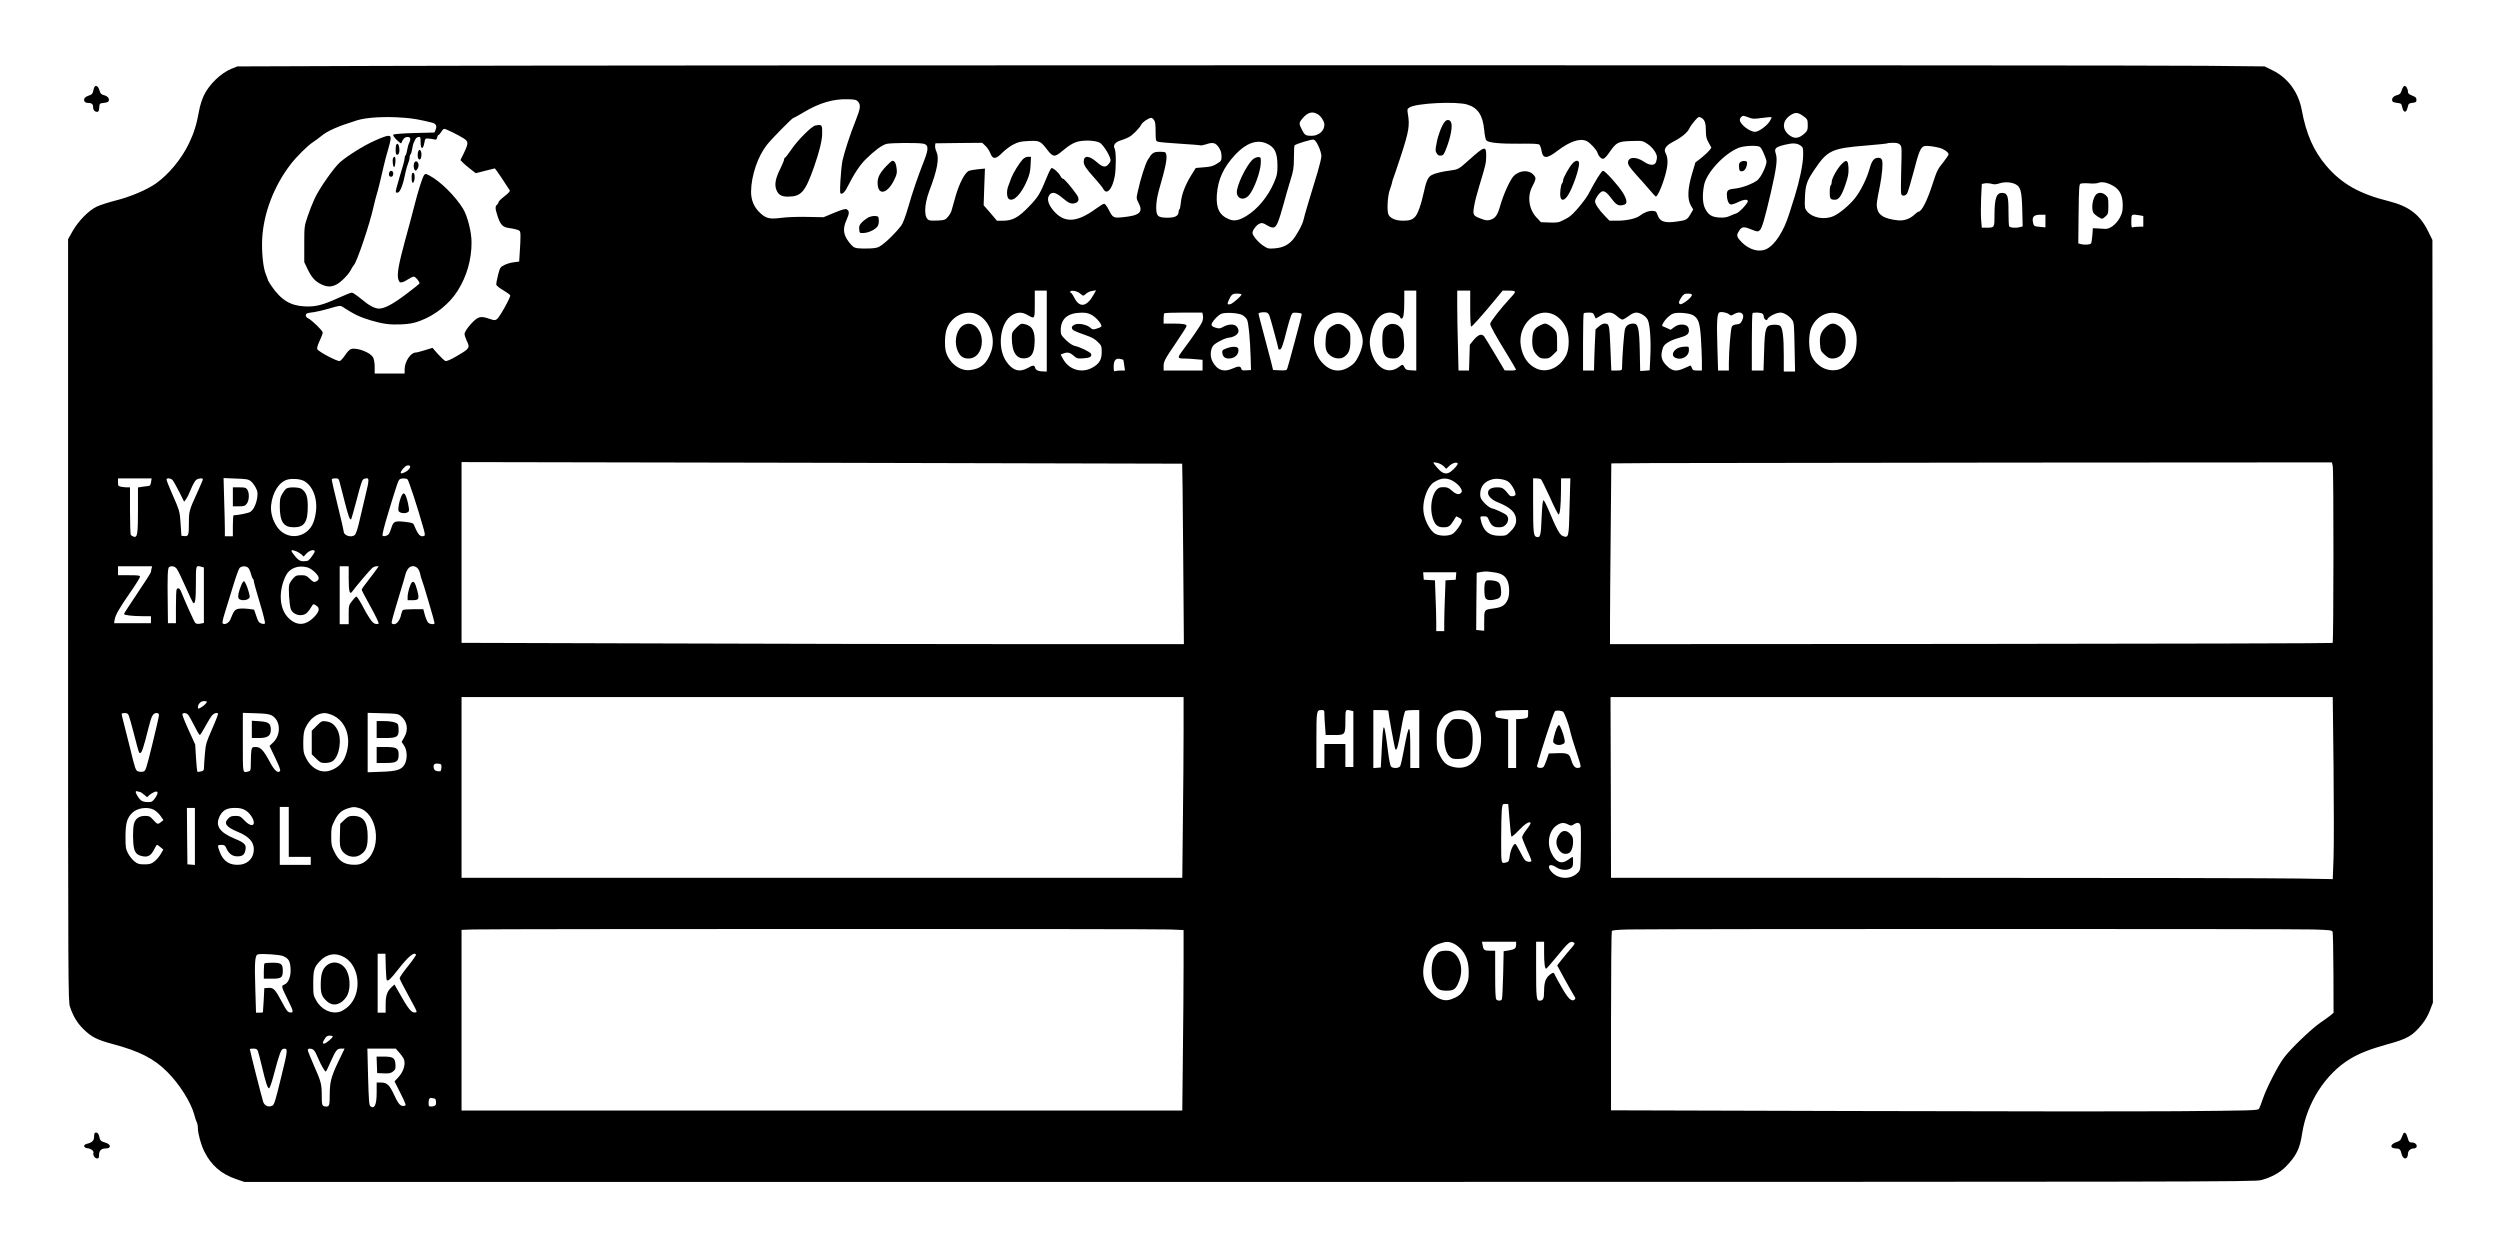 <?xml version="1.0" encoding="UTF-8" standalone="yes"?>
<svg version="1.0" xmlns="http://www.w3.org/2000/svg" width="1877pt" height="932pt" viewBox="0 0 2503 1243" preserveAspectRatio="xMidYMid meet">
  <g transform="translate(0,1243) scale(0.1,-0.1)" fill="#000000" stroke="none">
    <path d="M3865 11770 l-1490 -5 -58 -23 c-107 -44 -225 -157 -278 -269 -17
-36 -38 -101 -46 -146 -25 -140 -52 -228 -102 -332 -76 -159 -206 -315 -337
-406 -91 -62 -249 -129 -391 -165 -76 -19 -165 -48 -198 -64 -80 -39 -182
-143 -240 -245 l-45 -80 0 -3816 c0 -3700 1 -3818 19 -3870 33 -97 72 -162
135 -224 80 -79 136 -107 292 -149 269 -72 415 -146 548 -280 123 -123 238
-307 270 -429 8 -31 19 -65 25 -76 6 -11 11 -37 11 -59 0 -54 32 -169 66 -236
69 -137 170 -223 317 -273 l82 -28 10065 0 c9591 0 10068 1 10130 18 103 28
186 73 247 135 104 106 141 180 163 329 47 310 234 601 483 751 89 54 202 98
360 142 210 57 260 85 354 199 35 43 64 92 83 143 l30 78 -2 3818 -3 3819 -47
95 c-80 160 -190 243 -388 293 -295 73 -473 174 -627 354 -127 149 -202 319
-246 558 -33 180 -140 325 -295 400 l-77 38 -580 6 c-683 8 -16062 7 -18230
-1z m4727 -360 c27 -33 22 -67 -26 -188 -54 -134 -113 -315 -132 -402 -7 -35
-16 -124 -20 -197 -6 -114 -5 -133 8 -133 19 0 41 24 64 72 65 129 125 219
184 276 90 88 158 138 205 151 42 11 319 13 370 2 51 -11 53 -50 10 -161 -67
-172 -116 -313 -161 -470 -29 -99 -54 -167 -72 -190 -44 -59 -134 -150 -186
-188 -44 -32 -56 -36 -126 -40 -43 -2 -99 -1 -123 2 -40 6 -50 14 -88 62 -57
74 -64 134 -24 222 29 65 30 89 3 105 -13 9 -41 1 -125 -33 l-108 -45 -165 3
c-95 2 -204 -2 -255 -9 -116 -15 -152 -8 -208 42 -66 57 -99 133 -98 221 2
161 68 353 159 468 51 64 254 270 266 270 6 0 51 25 101 55 157 95 302 137
449 131 68 -2 82 -6 98 -26z m6099 -27 c106 -32 155 -107 169 -254 5 -55 14
-98 23 -106 23 -23 140 -34 335 -32 133 2 186 -1 195 -10 7 -6 17 -35 22 -64
15 -79 53 -78 160 4 125 95 228 129 294 95 35 -19 97 -86 106 -117 10 -33 35
-59 56 -59 12 0 37 26 66 69 67 96 84 105 218 109 108 3 111 3 157 -27 52 -33
98 -97 98 -135 0 -14 -4 -36 -10 -50 -13 -36 -62 -35 -119 4 -80 55 -161 50
-161 -9 0 -23 20 -51 88 -127 48 -53 109 -122 135 -153 26 -31 51 -57 55 -59
19 -6 81 145 106 258 18 79 15 136 -9 180 -20 37 7 75 80 112 79 40 142 92
159 131 8 18 32 52 54 77 37 42 41 44 65 31 35 -19 47 -52 47 -131 0 -58 5
-79 28 -119 l27 -50 -21 -28 c-12 -15 -48 -49 -80 -74 l-59 -46 -34 -114 c-44
-149 -48 -253 -12 -316 l24 -41 -27 -46 c-33 -57 -43 -62 -140 -75 -124 -17
-169 0 -193 74 -8 25 -16 31 -45 33 -38 3 -87 -15 -128 -47 -36 -29 -132 -51
-225 -51 l-81 0 -46 48 c-58 59 -98 119 -98 145 0 25 36 80 63 96 26 17 55 -4
107 -74 43 -58 67 -70 115 -57 25 8 30 14 29 39 -1 17 -17 55 -36 84 -49 77
-178 219 -198 219 -15 0 -74 -95 -150 -240 -20 -38 -105 -145 -152 -190 -35
-34 -52 -44 -129 -80 -17 -8 -58 -11 -109 -8 l-82 3 -43 46 c-77 81 -96 210
-45 308 41 81 42 88 15 119 -45 54 -141 49 -200 -11 -36 -37 -104 -186 -136
-302 -26 -91 -48 -121 -98 -136 -30 -9 -46 -7 -93 11 -80 30 -84 37 -69 125 6
40 30 133 53 207 63 207 68 229 68 301 0 99 -16 95 -170 -43 -100 -90 -109
-96 -175 -105 -97 -13 -160 -28 -197 -46 -42 -21 -57 -55 -88 -196 -23 -105
-53 -189 -78 -219 -29 -34 -57 -44 -124 -44 -72 0 -126 22 -146 60 -18 33 -10
190 13 250 9 25 19 56 22 70 2 14 8 34 13 45 5 11 41 119 81 240 75 232 84
289 65 402 -8 48 -7 52 16 67 65 43 470 63 579 29z m-1493 -100 c29 -18 62
-71 62 -101 0 -63 -57 -112 -129 -112 -58 0 -69 7 -96 61 -32 62 -31 71 7 115
54 62 100 73 156 37z m4848 -9 c51 -35 54 -40 54 -100 0 -42 -4 -54 -27 -76
-56 -52 -99 -61 -147 -29 -89 59 -86 155 8 212 42 25 66 24 112 -7z m-535 -21
c37 -15 52 -15 131 -4 49 7 92 10 95 7 3 -3 -6 -23 -20 -44 -30 -45 -110 -102
-144 -102 -55 0 -153 76 -153 119 0 20 19 41 37 41 7 0 31 -8 54 -17z m-13466
-2 c96 -8 148 -17 279 -49 40 -10 52 -32 37 -69 l-12 -30 -200 -5 c-116 -3
-205 -10 -211 -16 -7 -7 4 -24 33 -53 23 -23 44 -39 46 -33 14 40 31 59 56 62
34 4 43 -17 24 -55 -8 -15 -18 -50 -22 -76 -4 -26 -11 -50 -16 -53 -5 -3 -9
-14 -9 -26 0 -11 -6 -41 -14 -67 -8 -25 -24 -80 -36 -121 -12 -41 -26 -92 -32
-113 -12 -40 -7 -53 17 -44 24 10 52 88 75 207 5 25 16 62 24 82 9 21 16 48
16 62 0 14 4 27 9 30 5 3 12 27 16 52 4 26 11 56 17 68 6 12 14 28 18 36 4 8
17 16 29 18 19 3 21 -1 21 -52 0 -73 24 -78 37 -8 8 44 10 47 38 45 17 -1 42
-4 57 -8 23 -6 28 -4 34 19 3 14 10 26 15 26 4 0 16 14 26 30 9 17 23 30 30
30 16 0 140 -61 195 -96 48 -31 48 -48 3 -143 l-36 -74 23 -24 c12 -13 47 -43
76 -65 l54 -42 95 24 96 24 19 -24 c15 -20 61 -88 131 -197 4 -7 -14 -28 -53
-58 -33 -25 -60 -52 -60 -59 0 -8 -7 -19 -15 -26 -20 -17 -19 -38 6 -115 29
-88 52 -111 120 -119 30 -4 66 -12 82 -18 25 -10 27 -15 27 -67 0 -31 -3 -100
-7 -153 l-6 -97 -54 -7 c-29 -3 -72 -16 -95 -28 -40 -20 -43 -25 -63 -101 -11
-44 -19 -87 -17 -96 2 -10 33 -34 69 -55 36 -22 68 -44 70 -51 7 -17 -108
-223 -133 -239 -18 -12 -27 -12 -60 -1 -79 28 -108 29 -144 5 -47 -32 -120
-124 -120 -151 0 -13 9 -42 20 -65 37 -76 34 -81 -104 -161 -57 -33 -95 -49
-107 -46 -11 4 -44 35 -75 69 l-55 63 -75 -23 c-41 -13 -83 -24 -93 -24 -51 0
-110 -90 -111 -167 l0 -43 -150 0 -150 0 0 65 c0 40 -6 78 -16 96 -25 49 -158
100 -218 85 -15 -4 -39 -27 -61 -61 -20 -30 -45 -57 -55 -60 -21 -7 -207 90
-223 117 -7 11 -1 34 21 83 18 37 32 75 32 85 0 19 -109 125 -147 143 -27 12
-31 43 -5 51 9 3 40 8 67 11 28 4 97 20 154 37 90 27 107 29 125 18 128 -82
177 -105 291 -139 119 -35 189 -44 302 -39 89 5 123 11 192 37 151 57 293 172
374 303 90 144 137 310 137 480 0 105 -40 264 -85 338 -76 125 -229 276 -334
331 -42 22 -44 22 -57 4 -17 -22 -63 -170 -99 -314 -14 -57 -55 -210 -91 -340
-67 -247 -84 -346 -65 -395 10 -24 15 -27 37 -22 15 4 43 18 63 32 19 13 43
24 53 24 17 0 62 -54 56 -69 -2 -5 -64 -54 -138 -110 -132 -99 -212 -141 -268
-141 -43 1 -101 32 -180 99 -40 33 -81 61 -90 61 -10 0 -72 -24 -137 -54 -159
-72 -228 -89 -335 -84 -144 7 -236 63 -334 205 -20 29 -36 57 -36 62 0 4 -9
28 -19 52 -28 63 -45 233 -37 364 14 252 118 523 283 738 60 79 173 190 227
225 22 14 58 41 80 59 63 53 171 100 358 158 98 31 289 41 473 26z m7509 -23
c12 -16 16 -47 16 -115 0 -88 1 -94 23 -102 12 -4 112 -14 221 -20 110 -7 203
-14 207 -17 4 -2 28 3 54 11 67 23 94 17 127 -30 20 -30 27 -52 28 -88 0 -46
-2 -49 -46 -76 -37 -24 -61 -31 -129 -36 l-83 -7 -45 -72 c-60 -97 -97 -193
-104 -272 -3 -35 -10 -67 -14 -70 -5 -3 -9 -14 -9 -25 0 -40 -35 -59 -109 -59
-100 0 -116 15 -115 112 1 46 11 106 27 163 68 236 84 316 73 360 -6 23 -11
25 -64 25 -64 0 -77 -9 -122 -83 -24 -42 -71 -188 -97 -308 -17 -74 -17 -76 5
-118 51 -97 14 -130 -165 -147 -86 -8 -92 -4 -134 78 -16 32 -36 58 -44 58 -8
0 -43 -21 -77 -46 -195 -143 -318 -151 -427 -28 -52 60 -71 116 -50 153 25 45
64 40 134 -19 67 -57 91 -66 132 -53 36 12 41 44 12 85 -54 77 -124 158 -136
158 -7 0 -19 13 -27 29 -18 34 -74 83 -89 78 -6 -2 -27 -43 -47 -93 -67 -165
-87 -198 -178 -292 -105 -109 -164 -142 -259 -142 l-62 0 -66 78 -67 77 6 184
7 183 -73 -7 c-40 -4 -81 -12 -91 -17 -39 -21 -93 -125 -129 -249 -20 -68 -38
-135 -42 -149 -3 -14 -18 -40 -34 -59 -27 -32 -34 -35 -95 -39 -37 -2 -78 -2
-91 2 -57 14 -58 146 -2 295 80 209 101 325 72 390 -10 21 -16 49 -14 62 l3
24 234 3 235 2 33 -32 c18 -17 40 -51 49 -75 24 -61 54 -59 119 8 28 28 77 65
110 82 51 26 74 31 152 35 110 5 120 1 188 -88 57 -74 75 -76 147 -15 85 72
133 97 199 104 77 9 165 -2 191 -26 29 -26 74 -95 89 -137 12 -32 11 -39 -7
-63 -33 -45 -62 -41 -127 17 -76 65 -127 66 -127 0 0 -34 24 -70 110 -165 40
-44 78 -92 86 -107 34 -65 90 -4 114 124 15 76 15 251 0 278 -19 35 4 67 60
84 26 8 62 22 79 31 38 19 107 88 127 127 13 26 74 67 101 68 6 0 19 -10 27
-22z m1647 -262 c16 -34 29 -78 29 -98 0 -20 -18 -94 -39 -165 -74 -240 -133
-438 -140 -474 -10 -49 -75 -166 -114 -207 -46 -49 -99 -73 -175 -79 -63 -5
-70 -3 -116 28 -50 33 -106 101 -106 127 0 27 40 79 69 92 26 10 35 9 75 -15
66 -39 86 -32 113 37 13 31 36 108 53 170 16 62 47 167 67 233 34 109 37 131
38 237 0 64 3 119 6 122 15 15 172 63 191 58 13 -3 31 -27 49 -66z m-524 29
c85 -36 112 -90 113 -222 0 -82 -4 -99 -34 -170 -61 -142 -165 -268 -279 -337
-74 -44 -122 -53 -173 -31 -95 39 -130 110 -121 243 11 157 66 276 186 405
106 113 213 152 308 112z m5353 -24 c23 -17 25 -24 24 -97 -1 -87 -36 -254
-84 -409 -18 -55 -43 -136 -57 -180 -54 -173 -143 -309 -227 -349 -74 -35
-171 -8 -248 69 -47 48 -54 68 -32 103 31 54 49 57 125 26 65 -26 70 -26 88
-10 23 21 48 106 111 376 58 253 68 334 50 391 -18 53 -4 66 92 90 80 19 120
17 158 -10z m995 9 c17 -18 17 -36 11 -248 -4 -125 -4 -235 0 -245 9 -24 41
-21 59 6 8 13 37 110 65 216 52 203 71 248 108 258 24 6 94 -2 153 -18 42 -11
89 -44 89 -64 0 -8 -23 -42 -51 -77 -58 -72 -65 -85 -110 -223 -54 -168 -109
-275 -141 -275 -5 0 -21 -12 -36 -26 -48 -46 -108 -67 -171 -60 -129 14 -191
49 -205 115 -10 44 -6 70 28 236 8 39 18 109 22 157 7 96 0 118 -41 118 -41 0
-65 -31 -86 -110 -26 -94 -88 -221 -145 -293 -54 -69 -155 -154 -214 -180 -94
-42 -215 -19 -270 50 -20 26 -22 36 -18 138 5 122 18 161 91 270 136 203 174
220 536 249 107 9 196 18 199 21 3 3 29 5 57 5 39 0 56 -5 70 -20z m-1405 -20
c10 -5 30 -41 45 -79 27 -68 27 -69 10 -120 -9 -28 -31 -72 -48 -98 -27 -40
-44 -52 -111 -81 -43 -19 -104 -36 -135 -39 -79 -8 -91 -16 -91 -63 0 -49 15
-89 36 -97 9 -3 41 6 70 20 62 31 104 35 104 12 0 -21 -86 -113 -114 -121 -11
-3 -41 -15 -65 -26 -34 -15 -60 -19 -108 -16 -75 5 -108 26 -140 88 -26 50
-30 136 -12 233 22 125 200 317 345 376 54 22 182 28 214 11z m2561 -375 c51
-27 62 -69 67 -256 l4 -166 -23 -6 c-47 -13 -107 -8 -113 9 -3 9 -6 75 -6 147
0 152 -9 180 -56 185 -63 6 -84 -48 -84 -219 0 -131 2 -129 -86 -129 l-41 0
-7 79 c-3 44 -3 142 0 219 l7 140 30 6 c16 3 46 1 66 -4 28 -9 46 -7 81 4 52
17 117 13 161 -9z m974 -14 c69 -38 99 -98 99 -196 0 -58 -5 -79 -29 -125 -37
-67 -100 -115 -148 -112 -17 2 -52 4 -77 5 l-45 2 -5 -70 c-3 -38 -9 -76 -13
-82 -9 -14 -66 -17 -105 -7 l-23 7 3 294 c3 248 5 295 18 303 8 5 47 7 85 4
41 -4 81 -1 95 5 34 14 86 5 145 -28z m-675 -355 l0 -63 -52 5 c-63 5 -67 8
-74 54 -8 49 14 68 77 68 l49 0 0 -64z m943 58 l37 -7 0 -53 0 -54 -44 0 c-24
0 -51 -3 -60 -6 -14 -5 -16 4 -16 60 0 74 0 73 83 60z m-10943 -1159 l0 -405
-24 0 c-55 0 -86 12 -92 36 -8 30 -21 30 -75 -1 -83 -47 -154 -25 -216 68 -93
139 -60 391 61 462 54 32 99 32 155 0 72 -41 71 -42 71 110 l0 135 60 0 60 0
0 -405z m335 375 c12 -11 25 -20 30 -20 5 0 18 9 30 20 12 12 39 24 60 27 l39
6 -28 -49 c-68 -119 -139 -128 -191 -24 -14 28 -30 50 -36 50 -5 0 -7 5 -3 11
10 17 73 3 99 -21z m3365 -371 l0 -400 -52 3 c-43 2 -55 7 -64 26 -17 35 -21
36 -56 9 -117 -90 -253 0 -288 190 -8 49 -8 76 4 131 30 142 99 222 193 222
39 0 103 -31 103 -50 0 -5 6 -10 14 -10 18 0 26 52 26 178 l0 102 60 0 60 0 0
-401z m540 221 c0 -109 4 -180 10 -180 10 0 102 103 235 263 l80 97 52 0 c89
0 90 -5 23 -76 -93 -100 -200 -237 -200 -257 0 -20 57 -123 173 -311 43 -71
81 -135 84 -143 4 -10 -9 -13 -53 -13 l-59 1 -94 158 c-52 88 -102 169 -111
182 -25 32 -60 19 -107 -37 l-37 -46 -4 -129 -4 -129 -53 0 -52 0 -6 248 c-4
136 -7 316 -7 400 l0 152 65 0 65 0 0 -180z m-2290 141 c0 -14 -85 -88 -109
-96 -30 -9 -37 0 -22 32 29 64 39 73 86 73 25 0 45 -4 45 -9z m4510 -4 c0 -27
-101 -104 -120 -92 -16 10 -12 27 15 68 22 32 31 37 65 37 26 0 40 -4 40 -13z
m-4231 -206 c10 -24 91 -323 91 -335 0 -4 6 -6 14 -6 16 0 33 48 70 198 14 56
33 118 41 138 14 34 16 35 62 32 42 -3 48 -6 45 -23 -6 -33 -133 -508 -143
-533 -8 -21 -14 -23 -76 -20 l-67 3 -18 75 c-10 41 -43 166 -73 277 -30 111
-55 207 -55 212 0 11 44 18 77 13 12 -2 26 -16 32 -31z m4604 11 c16 -14 20
-14 46 1 69 41 117 6 84 -61 -15 -32 -23 -37 -55 -40 -25 -2 -41 -10 -48 -23
-12 -21 -29 -235 -30 -361 l0 -78 -54 0 -54 0 -7 235 c-8 262 -3 341 23 348
26 7 75 -4 95 -21z m-7528 -1 c118 -55 185 -226 141 -363 -41 -125 -106 -184
-218 -194 -101 -10 -206 72 -238 184 -14 53 -12 161 5 218 40 134 192 210 310
155z m1144 -4 c46 -24 108 -98 97 -116 -4 -6 -25 -16 -47 -22 -35 -11 -41 -10
-62 9 -33 31 -117 49 -156 32 -39 -16 -40 -45 -3 -63 15 -8 65 -27 111 -43 61
-21 94 -39 122 -68 37 -36 39 -42 39 -101 0 -78 -25 -119 -95 -157 -109 -60
-238 -19 -296 95 l-20 37 26 10 c43 16 65 12 103 -21 33 -29 39 -31 99 -27 65
4 87 17 76 46 -7 17 -114 69 -162 78 -22 5 -53 25 -88 58 -49 49 -53 55 -53
99 0 115 69 174 206 176 45 1 72 -5 103 -22z m1115 -8 c3 -17 0 -45 -9 -64
-13 -32 -100 -159 -194 -284 -55 -73 -53 -81 12 -81 28 0 82 -3 120 -7 l67 -6
0 -53 0 -54 -195 0 -195 0 0 40 c0 52 10 70 131 248 54 80 99 151 99 157 0 19
-35 25 -137 25 l-93 0 0 48 c0 27 3 52 7 55 3 4 91 7 193 7 l188 0 6 -31z
m393 7 c18 -9 40 -30 48 -46 16 -31 31 -193 37 -390 l3 -115 -46 -3 c-40 -3
-47 0 -52 18 -6 25 -30 25 -86 0 -89 -41 -157 -16 -203 73 -23 47 -21 111 6
153 20 29 128 84 166 84 14 0 40 9 58 20 36 22 42 52 16 88 -20 29 -83 30
-135 0 -34 -19 -43 -20 -79 -9 -27 8 -40 17 -40 30 0 27 68 100 103 111 47 14
166 6 204 -14z m1037 10 c89 -37 170 -169 170 -276 0 -67 -52 -188 -97 -226
-110 -92 -222 -85 -315 21 -105 119 -102 316 7 425 66 66 159 88 235 56z
m2081 -5 c52 -24 98 -74 127 -136 32 -69 32 -199 2 -266 -59 -127 -192 -189
-300 -140 -85 39 -138 115 -157 226 -36 210 157 395 328 316z m407 -8 c7 -16
13 -29 14 -31 1 -2 23 11 50 27 67 43 112 42 163 -4 21 -19 46 -35 55 -35 9 0
36 16 62 35 31 24 56 35 78 35 40 0 96 -36 114 -73 22 -45 33 -203 26 -359
l-7 -146 -47 -4 -48 -3 -4 200 c-5 226 -16 275 -62 275 -44 0 -73 -17 -85 -52
-10 -25 -29 -278 -31 -400 0 -15 -9 -18 -53 -18 l-54 0 -9 225 c-10 241 -11
244 -61 245 -13 0 -37 -13 -55 -29 l-33 -29 -7 -149 c-3 -81 -7 -174 -7 -205
l-1 -58 -55 0 -55 0 0 283 c0 156 3 287 7 290 3 4 26 7 50 7 38 0 45 -4 55
-27z m989 1 c53 -31 69 -74 79 -226 5 -73 9 -177 10 -230 l0 -98 -45 0 c-39 0
-47 3 -55 25 -5 14 -11 25 -14 25 -2 0 -28 -11 -58 -25 -80 -37 -119 -34 -173
16 -63 58 -74 108 -43 192 13 34 72 70 153 92 83 23 105 39 105 75 0 40 -24
60 -72 60 -29 0 -51 -8 -75 -26 l-35 -26 -41 18 c-23 10 -43 19 -45 20 -2 1 3
15 11 31 19 35 64 79 97 92 39 17 162 7 201 -15z m697 14 c7 -7 12 -20 12 -29
0 -9 6 -22 14 -28 12 -10 17 -8 25 7 14 26 89 62 128 62 34 0 87 -32 116 -72
19 -25 21 -46 25 -273 l5 -245 -57 0 -56 0 0 163 c0 186 -12 276 -37 295 -11
8 -38 12 -68 10 -77 -5 -85 -29 -92 -268 l-6 -190 -59 0 -58 0 0 283 c0 156 3
287 7 290 11 12 88 8 101 -5z m803 -16 c59 -30 111 -95 129 -160 15 -54 12
-151 -6 -211 -21 -71 -100 -154 -164 -171 -110 -29 -222 28 -274 140 -29 63
-29 215 0 280 60 132 196 184 315 122z m-7205 -445 c2 -1 6 -26 10 -55 l7 -52
-41 0 c-22 0 -47 -3 -56 -6 -13 -5 -16 2 -16 44 0 63 20 87 63 78 17 -3 32 -7
33 -9z m590 -1040 c2 -1 6 -408 10 -905 l7 -902 -1575 0 c-866 0 -2493 3
-3616 7 l-2042 6 0 905 0 905 3607 -7 c1984 -4 3608 -8 3609 -9z m2616 -23
l28 -28 28 26 c31 31 76 45 87 28 4 -6 -13 -30 -38 -55 -71 -72 -115 -61 -198
49 -13 18 -12 19 25 13 22 -4 51 -18 68 -33z m8905 -1 c10 -47 9 -1761 -1
-1771 -4 -4 -1634 -8 -3622 -10 l-3614 -2 0 228 c0 126 3 533 7 905 l6 677
401 3 c221 1 1844 3 3608 5 l3207 2 8 -37z m-19254 1 c11 -11 -12 -43 -43 -59
-56 -29 -65 -15 -24 34 24 29 52 39 67 25z m-2592 -161 c-5 -33 -10 -38 -36
-41 -17 -1 -45 -5 -62 -8 l-33 -5 0 -224 c0 -243 -6 -281 -43 -269 -12 4 -25
12 -29 18 -4 6 -8 116 -8 244 l0 232 -29 0 c-16 0 -43 3 -60 6 -28 6 -31 10
-31 45 l0 39 168 0 169 0 -6 -37z m214 21 c9 -9 39 -62 67 -117 l50 -101 19
25 c10 13 33 59 50 102 17 43 41 84 52 92 24 17 67 20 67 6 0 -6 -25 -65 -56
-133 -80 -174 -84 -188 -84 -297 0 -130 -4 -143 -44 -139 l-31 3 -8 120 c-8
127 -9 128 -95 324 -28 63 -49 118 -46 123 9 14 42 9 59 -8z m782 -10 c15 -11
38 -40 51 -65 19 -36 22 -53 17 -94 -8 -67 -37 -129 -69 -150 -20 -13 -113
-32 -168 -35 -5 0 -8 -47 -8 -105 l0 -105 -40 0 -40 0 0 73 c0 39 -3 170 -7
291 l-6 219 121 -5 c103 -3 126 -7 149 -24z m533 1 c92 -48 142 -183 120 -322
-14 -89 -38 -141 -83 -180 -94 -82 -232 -63 -304 41 -45 66 -67 145 -60 217
14 133 83 238 169 258 50 11 121 5 158 -14z m359 -12 c5 -21 28 -110 51 -198
38 -149 52 -186 65 -174 3 3 28 94 57 202 46 178 54 198 75 203 53 14 53 7 6
-188 -24 -101 -53 -222 -64 -271 -12 -48 -28 -94 -36 -102 -33 -33 -113 -9
-113 33 0 9 -27 127 -60 260 -33 134 -60 250 -60 258 0 9 12 14 35 14 31 0 35
-3 44 -37z m679 28 c12 -7 102 -282 160 -489 17 -60 18 -74 7 -78 -37 -15 -60
9 -100 107 -9 21 -19 25 -87 33 -111 12 -119 8 -143 -66 -16 -51 -25 -65 -48
-72 -17 -7 -31 -6 -37 0 -7 7 14 91 64 255 85 279 93 301 109 311 16 10 59 10
75 -1z m10462 -13 c58 -30 108 -92 94 -116 -19 -30 -52 -26 -94 12 -39 35 -55
40 -110 37 -78 -6 -125 -174 -86 -306 22 -70 49 -95 106 -95 54 0 68 9 104 68
l26 42 31 -15 c24 -13 29 -21 24 -38 -10 -33 -56 -97 -87 -120 -34 -26 -129
-28 -174 -4 -62 32 -124 160 -124 256 0 107 48 226 107 262 70 44 121 48 183
17z m555 -7 c40 -23 96 -128 74 -142 -22 -13 -47 -11 -61 7 -53 66 -65 74
-119 74 -125 0 -119 -100 8 -150 128 -51 183 -104 183 -180 0 -40 -19 -77 -65
-120 -34 -33 -40 -35 -103 -35 -106 0 -164 50 -187 163 -6 31 -6 32 30 32 32
0 38 -4 51 -35 23 -57 48 -75 99 -75 35 0 52 6 70 25 30 29 33 75 7 98 -20 18
-112 60 -153 70 -14 4 -45 27 -68 52 -34 37 -41 51 -41 86 0 77 43 130 124
150 42 11 115 1 151 -20z m333 21 c6 -5 47 -86 90 -181 42 -96 82 -173 87
-173 14 2 23 86 24 235 l1 127 46 0 47 0 -8 -282 c-7 -313 -8 -316 -67 -296
-31 11 -63 69 -149 275 -19 45 -39 83 -45 83 -8 0 -14 -56 -19 -175 -7 -183
-13 -203 -53 -191 -28 9 -32 48 -32 334 l0 252 33 0 c17 0 38 -4 45 -8z
m-12461 -723 c15 -6 38 -20 50 -31 l22 -21 30 32 c29 31 81 44 81 19 0 -12
-47 -78 -64 -90 -6 -4 -28 -8 -49 -8 -39 0 -62 18 -109 83 -22 31 -11 35 39
16z m-1451 -171 c-3 -13 -6 -29 -6 -35 0 -7 -61 -103 -135 -212 -74 -110 -135
-204 -135 -209 0 -12 84 -22 188 -22 l82 0 0 -35 0 -35 -185 0 -184 0 5 33 c9
51 44 112 152 268 56 80 102 154 102 163 0 14 -15 16 -110 16 l-110 0 0 45 0
45 171 0 171 0 -6 -22z m252 -3 c11 -14 50 -94 87 -178 37 -83 71 -156 76
-162 21 -22 29 27 29 193 0 187 -2 182 58 166 l22 -6 0 -278 0 -278 -36 -7
c-25 -4 -41 -2 -50 7 -11 11 -102 213 -143 316 -14 34 -35 42 -45 16 -3 -9 -6
-87 -6 -175 l0 -159 -40 0 -40 0 -2 193 c-4 279 -1 359 14 369 24 15 57 8 76
-17z m716 9 c9 -8 21 -36 27 -60 6 -24 15 -47 20 -50 5 -3 9 -13 9 -23 0 -11
27 -108 60 -217 36 -119 56 -202 51 -207 -6 -6 -20 -6 -37 0 -23 8 -32 21 -49
74 l-22 64 -54 8 c-30 4 -73 5 -95 2 -43 -6 -53 -18 -88 -106 -14 -37 -59 -60
-78 -41 -5 5 3 47 21 103 17 52 53 170 81 263 28 94 58 178 67 188 20 22 66
23 87 2z m591 5 c47 -13 115 -77 115 -108 0 -13 -10 -26 -25 -33 -23 -10 -29
-8 -63 25 -34 33 -44 37 -89 37 -46 0 -54 -4 -82 -35 -17 -20 -34 -47 -37 -61
-9 -37 2 -203 16 -242 24 -64 120 -84 166 -34 15 15 32 39 40 55 17 31 22 33
52 11 35 -24 28 -58 -25 -113 -86 -88 -174 -90 -257 -8 -91 91 -102 266 -26
422 36 75 124 109 215 84z m415 -111 c0 -136 10 -169 38 -128 29 41 175 214
197 232 11 10 30 17 43 18 l23 0 -23 -32 c-12 -18 -51 -69 -85 -113 -35 -44
-63 -84 -63 -90 0 -5 40 -82 89 -170 49 -88 85 -164 81 -169 -5 -5 -20 -6 -35
-2 -28 7 -63 57 -135 194 -24 45 -49 81 -55 79 -5 -2 -25 -23 -42 -46 -32 -41
-33 -46 -33 -137 l0 -94 -45 0 -45 0 0 290 0 290 45 0 45 0 0 -122z m689 103
c11 -11 23 -37 27 -58 4 -21 10 -45 15 -54 10 -20 129 -423 129 -438 0 -17
-47 -13 -65 5 -8 9 -23 42 -32 75 l-16 59 -96 0 c-53 0 -101 -4 -107 -8 -6 -4
-14 -23 -18 -42 -10 -55 -42 -100 -71 -100 -18 0 -25 5 -25 19 0 11 31 122 70
248 38 125 70 233 70 238 0 6 9 25 20 43 23 38 68 44 99 13z m10774 -41 c81
-12 111 -30 138 -81 23 -46 26 -144 5 -192 -25 -58 -57 -79 -145 -90 -93 -13
-91 -9 -91 -137 l0 -86 -40 4 -40 4 2 287 3 286 35 6 c53 9 59 9 133 -1z
m-375 -37 l-3 -38 -51 -3 -51 -3 -6 -166 c-4 -91 -7 -206 -7 -255 l0 -88 -40
0 -40 0 0 88 c0 49 -3 164 -7 255 l-6 166 -56 3 -56 3 -3 38 -3 37 166 0 166
0 -3 -37z m-2728 -1555 c0 -189 -3 -596 -7 -905 l-6 -563 -3609 0 -3608 0 0
905 0 905 3615 0 3615 0 0 -342z m11515 -356 c4 -385 4 -795 0 -912 l-8 -213
-336 6 c-185 4 -1811 7 -3613 7 l-3278 0 -2 905 -3 905 3616 0 3616 0 8 -698z
m-21295 650 c0 -11 -39 -47 -67 -61 -20 -10 -23 -9 -23 6 0 33 29 63 61 63 16
0 29 -4 29 -8z m11190 -124 c0 -24 3 -80 7 -125 l6 -83 83 0 c112 0 114 2 114
141 0 118 0 118 58 103 l22 -6 0 -279 0 -279 -40 0 -40 0 0 115 0 115 -105 0
-105 0 0 -120 0 -120 -40 0 -40 0 0 278 c0 299 1 302 52 302 26 0 28 -3 28
-42z m640 36 c0 -28 64 -381 71 -388 14 -16 28 33 58 208 18 104 34 172 42
177 8 5 42 9 77 9 l62 0 0 -290 0 -290 -45 0 -45 0 0 195 c0 266 -13 262 -65
-19 -14 -76 -30 -147 -36 -157 -12 -23 -71 -26 -92 -5 -8 9 -20 69 -31 157
-38 306 -47 311 -61 34 l-10 -200 -37 -3 -38 -3 0 290 0 291 75 0 c41 0 75 -3
75 -6z m815 -28 c86 -66 121 -158 113 -291 -12 -181 -126 -282 -278 -245 -66
16 -94 40 -133 114 -30 57 -32 68 -32 166 0 95 3 110 28 162 16 32 41 67 57
78 80 57 182 63 245 16z m585 -5 c0 -35 -3 -39 -31 -45 -17 -3 -44 -6 -60 -6
l-29 0 0 -245 0 -245 -40 0 -40 0 0 243 0 243 -62 10 c-61 9 -63 10 -66 41 -4
39 -1 39 191 42 l137 1 0 -39z m352 20 c12 -11 57 -133 64 -170 6 -37 47 -171
90 -299 14 -40 22 -77 19 -82 -3 -6 -17 -10 -30 -10 -28 0 -48 26 -66 88 -16
55 -37 64 -142 60 l-80 -3 -21 -62 c-12 -34 -26 -67 -32 -73 -17 -17 -70 -9
-65 10 37 141 166 538 179 548 16 12 69 8 84 -7z m-14363 -38 c6 -16 29 -98
51 -183 51 -197 49 -190 64 -190 14 0 37 72 81 250 30 122 46 150 80 150 19 0
25 -5 25 -22 0 -13 -30 -143 -66 -290 -63 -255 -67 -268 -91 -274 -14 -4 -38
-3 -52 2 -24 9 -29 22 -78 224 -29 118 -61 245 -71 282 -11 37 -17 70 -14 73
3 3 18 5 32 5 21 0 30 -7 39 -27z m593 10 c9 -10 37 -60 62 -110 25 -51 50
-93 55 -93 5 0 30 39 56 88 26 48 56 97 68 110 19 21 47 29 59 17 3 -3 -23
-72 -59 -153 -60 -138 -65 -154 -73 -252 -5 -58 -9 -119 -9 -137 -1 -27 -5
-32 -32 -38 -17 -4 -32 -5 -35 -2 -2 2 -8 64 -13 138 l-8 134 -67 147 c-37 81
-65 152 -61 158 10 16 40 12 57 -7z m836 -6 c92 -50 98 -197 11 -276 l-32 -30
58 -121 c42 -89 55 -124 47 -132 -23 -23 -57 8 -102 93 -63 118 -93 149 -140
149 -34 0 -38 -3 -44 -31 -3 -17 -6 -71 -6 -119 0 -82 -1 -88 -22 -94 -62 -16
-58 -35 -58 290 l0 296 128 -4 c97 -3 135 -8 160 -21z m620 -3 c140 -70 188
-256 109 -428 -28 -60 -85 -107 -155 -125 -86 -24 -181 29 -228 126 -26 52
-29 68 -29 158 1 79 5 109 21 145 43 93 116 149 195 150 19 0 58 -12 87 -26z
m669 0 c69 -52 85 -140 39 -217 l-26 -46 25 -37 c30 -44 34 -127 9 -180 -29
-60 -77 -77 -236 -82 l-138 -5 0 298 0 297 149 -4 c133 -3 153 -5 178 -24z
m411 -523 c-3 -33 -5 -36 -32 -34 -32 2 -46 17 -46 50 0 23 20 32 58 25 20 -4
23 -10 20 -41z m-3018 -241 c5 0 23 -12 40 -26 l31 -27 22 21 c12 11 35 25 50
31 40 15 44 -6 11 -57 -20 -30 -35 -42 -53 -43 -74 -3 -95 8 -130 67 -20 33
-17 49 7 39 7 -3 17 -5 22 -5z m13701 -122 c1 -2 7 -74 13 -160 7 -87 15 -161
19 -165 4 -4 38 25 75 64 62 65 105 92 117 73 3 -4 -15 -34 -40 -66 -25 -31
-45 -67 -45 -78 1 -12 23 -68 49 -126 27 -58 47 -108 44 -112 -8 -14 -50 -8
-65 10 -9 9 -32 50 -52 90 -20 39 -40 72 -45 72 -19 0 -49 -67 -55 -121 -6
-47 -11 -58 -29 -63 -60 -16 -57 -28 -57 228 0 128 3 261 6 295 7 59 8 61 35
61 16 0 29 -1 30 -2z m-12211 -278 l0 -250 110 0 110 0 0 -40 0 -40 -155 0
-155 0 0 290 0 290 45 0 45 0 0 -250z m703 239 c182 -50 233 -383 79 -521 -46
-42 -90 -53 -164 -45 -76 9 -120 44 -160 124 -30 61 -33 76 -33 158 0 82 3 97
33 157 35 72 69 103 135 124 53 16 63 16 110 3z m-2053 -18 c19 -10 49 -37 65
-60 l30 -43 -24 -19 c-32 -26 -37 -25 -78 21 -33 36 -41 40 -83 40 -58 0 -95
-26 -110 -78 -13 -49 -13 -192 1 -248 13 -50 35 -69 92 -79 48 -9 81 12 109
70 12 25 25 45 29 45 5 0 20 -11 35 -24 l28 -23 -27 -46 c-15 -26 -44 -59 -64
-74 -31 -24 -46 -28 -99 -28 -55 0 -67 4 -101 31 -21 17 -49 53 -63 80 -23 44
-25 60 -25 169 0 134 16 187 71 239 51 47 152 60 214 27z m410 -267 l0 -285
-37 3 -38 3 -3 283 -2 282 40 0 40 0 0 -286z m505 263 c42 -24 85 -86 85 -124
0 -41 -46 -30 -94 22 -39 41 -47 45 -90 45 -36 0 -52 -5 -71 -25 -50 -49 -23
-86 95 -135 110 -45 160 -100 160 -175 0 -82 -54 -143 -135 -153 -102 -11
-169 30 -205 124 -26 72 -26 74 15 74 30 0 37 -5 49 -32 23 -55 61 -83 111
-83 53 0 73 17 82 68 8 50 -10 68 -106 108 -157 65 -201 131 -151 230 30 57
71 79 150 79 49 0 75 -6 105 -23z m13246 -143 c28 -14 33 -14 54 0 40 26 63
21 70 -16 4 -18 5 -124 3 -235 -3 -199 -3 -202 -28 -229 -68 -73 -192 -72
-262 2 -57 62 -25 97 45 49 44 -29 110 -34 145 -9 18 12 22 25 22 65 0 27 -2
49 -5 49 -3 0 -24 -14 -47 -31 -65 -46 -119 -24 -164 68 -50 101 -25 228 55
280 40 27 71 29 112 7z m-3988 -1051 l137 -6 0 -341 c0 -188 -3 -594 -7 -903
l-6 -563 -3609 0 -3608 0 0 905 0 904 118 4 c237 6 6843 7 6975 0z m11449 0
c176 -6 188 -7 194 -26 3 -11 7 -197 8 -414 l1 -395 -30 -25 c-16 -13 -63 -47
-104 -75 -89 -61 -294 -258 -362 -348 -61 -81 -177 -308 -213 -416 -15 -45
-32 -89 -39 -98 -11 -15 -84 -17 -822 -23 -445 -3 -1902 -2 -3237 2 l-2428 7
0 892 c0 490 4 897 8 903 6 9 56 13 172 16 344 6 6674 7 6852 0z m-8606 -142
c22 -10 57 -38 77 -61 50 -59 72 -127 72 -225 0 -71 -4 -89 -33 -148 -35 -70
-71 -100 -155 -127 -80 -25 -184 37 -236 142 -38 76 -42 161 -10 263 26 85 66
130 139 155 69 24 95 24 146 1z m624 -10 c0 -37 -14 -48 -75 -58 l-50 -8 -5
-235 c-3 -129 -9 -241 -13 -247 -10 -16 -39 -17 -55 -1 -9 9 -12 78 -12 250
l0 238 -47 0 c-61 0 -70 6 -78 53 l-7 37 171 0 171 0 0 -29z m280 -75 c0 -108
7 -166 20 -166 4 0 54 56 110 125 117 144 135 157 169 136 12 -7 5 -19 -30
-59 -24 -27 -65 -76 -91 -109 l-47 -60 70 -129 c39 -71 81 -145 94 -166 20
-30 22 -38 11 -47 -29 -24 -62 5 -124 112 -34 58 -66 117 -72 131 -12 32 -19
32 -55 4 -39 -31 -55 -77 -55 -161 0 -78 -9 -97 -46 -97 -31 0 -34 31 -34 333
l0 257 40 0 40 0 0 -104z m-12628 -39 c56 -24 72 -50 76 -126 5 -79 -22 -145
-64 -161 -31 -12 -29 -19 37 -152 57 -115 60 -131 22 -126 -24 3 -35 17 -80
102 -68 129 -86 148 -138 144 l-40 -3 -6 -120 c-4 -66 -7 -121 -8 -122 0 -2
-16 -3 -35 -3 l-34 0 -7 235 c-9 278 -4 342 28 349 41 9 215 -3 249 -17z m616
-13 c156 -91 177 -364 38 -492 -24 -22 -60 -45 -81 -52 -86 -28 -187 18 -239
110 -30 53 -31 59 -31 175 0 130 9 159 64 218 71 77 161 92 249 41z m413 -93
c2 -71 7 -132 10 -135 13 -14 37 8 109 100 106 136 165 186 184 155 3 -4 -33
-56 -79 -114 -47 -58 -85 -113 -85 -122 0 -9 38 -84 85 -168 47 -84 85 -158
85 -165 0 -9 -10 -12 -27 -10 -30 3 -66 51 -151 203 l-44 77 -30 -28 c-44 -42
-58 -83 -58 -174 l0 -80 -40 0 -40 0 0 295 0 295 39 0 39 0 3 -129z m-531
-700 c0 -14 -69 -71 -85 -71 -20 0 -19 9 5 48 15 25 27 32 50 32 16 0 30 -4
30 -9z m-750 -143 c5 -13 23 -81 40 -153 39 -167 59 -227 73 -222 7 2 27 59
45 128 57 215 75 264 97 267 49 6 48 -3 -22 -287 -58 -240 -69 -274 -89 -283
-36 -17 -74 -2 -89 35 -10 25 -135 517 -135 533 0 2 16 4 35 4 27 0 38 -5 45
-22z m563 4 c10 -10 28 -47 42 -81 26 -62 65 -131 76 -131 3 0 25 44 48 98 52
117 64 132 107 132 l33 0 -66 -137 c-70 -148 -83 -200 -83 -330 0 -94 -5 -113
-30 -113 -47 0 -50 7 -50 109 0 116 -6 139 -81 308 -32 74 -59 140 -59 148 0
21 43 19 63 -3z m850 -18 c18 -20 37 -46 44 -58 28 -48 7 -131 -48 -191 l-40
-43 60 -120 c52 -103 58 -121 43 -124 -39 -11 -62 11 -101 96 -51 111 -76 136
-136 136 l-45 0 0 -97 c0 -125 -21 -172 -62 -141 -14 11 -17 51 -24 296 l-7
282 142 0 142 0 32 -36z m357 -464 c14 0 21 -51 9 -66 -6 -8 -24 -14 -40 -14
-27 0 -29 3 -29 39 0 39 12 53 38 45 8 -2 17 -4 22 -4z"/>
    <path d="M8162 11173 c-37 -7 -176 -146 -239 -239 -31 -46 -60 -84 -65 -84 -4
0 -8 -7 -8 -16 0 -9 -18 -52 -39 -95 -46 -92 -58 -152 -41 -203 18 -54 52 -76
119 -75 133 1 171 45 261 299 50 142 80 261 81 327 2 95 -1 99 -69 86z"/>
    <path d="M8873 10767 c-64 -68 -87 -111 -87 -167 0 -131 95 -116 165 26 27 55
31 71 26 115 -6 53 -20 79 -42 79 -7 0 -35 -24 -62 -53z"/>
    <path d="M8690 10251 c-19 -11 -48 -33 -63 -49 -23 -24 -28 -37 -25 -68 3 -39
3 -39 45 -37 50 2 117 35 139 67 9 15 14 40 12 63 -3 36 -5 38 -38 40 -19 2
-51 -6 -70 -16z"/>
    <path d="M14467 11213 c-29 -33 -68 -130 -83 -213 -14 -74 -14 -83 1 -106 12
-19 23 -24 43 -22 24 3 31 13 59 89 37 99 55 195 44 236 -9 34 -40 42 -64 16z"/>
    <path d="M15744 10793 c-34 -37 -94 -145 -94 -169 0 -11 -5 -25 -10 -30 -14
-14 -24 -105 -16 -138 10 -42 42 -33 76 20 46 73 110 256 110 316 0 37 -32 38
-66 1z"/>
    <path d="M3745 11019 c-110 -50 -265 -147 -341 -213 -60 -51 -209 -264 -255
-364 -22 -47 -54 -129 -71 -181 -32 -94 -33 -100 -33 -276 l0 -180 31 -65 c41
-86 76 -126 137 -156 62 -29 98 -30 154 -3 45 22 126 105 146 149 6 14 19 34
29 46 33 38 160 414 198 589 10 44 23 94 28 110 13 38 49 185 72 290 10 44 29
118 44 166 14 47 26 97 26 112 0 23 -4 27 -27 27 -16 0 -77 -23 -138 -51z"/>
    <path d="M3967 10983 c-4 -3 -7 -28 -7 -55 0 -35 4 -48 14 -48 20 0 29 34 21
76 -6 33 -14 41 -28 27z"/>
    <path d="M4184 10906 c-8 -33 -2 -69 13 -73 16 -5 27 39 19 72 -8 32 -24 32
-32 1z"/>
    <path d="M3934 10846 c-9 -22 0 -91 11 -89 14 4 19 103 5 103 -6 0 -13 -6 -16
-14z"/>
    <path d="M4152 10808 c-15 -15 -15 -58 -2 -78 9 -13 12 -12 25 4 19 24 19 60
2 75 -10 8 -17 7 -25 -1z"/>
    <path d="M3895 10700 c-7 -23 1 -40 20 -40 16 0 26 25 19 45 -9 21 -32 19 -39
-5z"/>
    <path d="M4120 10650 c0 -49 12 -66 24 -34 12 32 7 84 -9 84 -11 0 -15 -12
-15 -50z"/>
    <path d="M10238 10833 c-35 -38 -95 -136 -113 -184 -8 -21 -22 -58 -30 -81
-20 -51 -16 -117 7 -132 46 -28 121 49 179 183 26 60 34 94 37 159 l4 82 -29
0 c-19 0 -38 -10 -55 -27z"/>
    <path d="M12557 10844 c-52 -28 -153 -215 -172 -317 -16 -85 67 -118 123 -48
51 64 112 232 115 317 2 52 0 59 -18 61 -11 2 -33 -4 -48 -13z"/>
    <path d="M18440 10788 c-44 -45 -100 -144 -100 -179 0 -15 -4 -31 -10 -34 -5
-3 -10 -35 -10 -70 0 -66 6 -75 54 -75 37 0 65 41 102 148 29 84 34 113 32
169 -4 81 -19 90 -68 41z"/>
    <path d="M17427 10808 c-14 -10 -18 -24 -15 -53 3 -35 6 -40 28 -40 26 0 47
31 52 76 2 19 -2 25 -22 27 -14 2 -33 -3 -43 -10z"/>
    <path d="M20987 10482 c-35 -38 -50 -139 -27 -182 10 -19 70 -60 87 -60 6 0
22 11 37 25 24 22 26 30 26 105 0 75 -2 83 -26 105 -31 29 -74 32 -97 7z"/>
    <path d="M10175 9148 c-43 -44 -45 -48 -45 -104 1 -148 51 -217 145 -200 54
11 78 53 83 150 6 123 -23 175 -106 192 -29 6 -37 1 -77 -38z"/>
    <path d="M13899 9176 c-48 -27 -59 -57 -59 -156 0 -140 24 -180 110 -180 34 0
48 6 70 30 37 39 44 73 35 172 -6 67 -12 85 -34 109 -31 36 -84 46 -122 25z"/>
    <path d="M9626 9159 c-57 -50 -74 -163 -37 -245 24 -53 55 -74 107 -74 79 0
134 71 134 172 0 140 -117 224 -204 147z"/>
    <path d="M12280 8942 c-41 -16 -45 -20 -42 -47 4 -36 26 -55 64 -55 63 0 106
44 96 97 -4 25 -60 27 -118 5z"/>
    <path d="M13351 9173 c-58 -30 -75 -64 -79 -152 -3 -58 0 -86 12 -110 35 -66
127 -92 180 -50 43 34 56 70 56 159 0 80 -1 81 -37 120 -46 48 -85 58 -132 33z"/>
    <path d="M15424 9174 c-61 -30 -78 -58 -82 -134 -5 -82 9 -130 50 -170 24 -25
38 -30 75 -30 39 0 50 5 84 39 l39 39 0 90 c0 83 -2 93 -26 122 -27 31 -73 60
-96 60 -7 0 -27 -7 -44 -16z"/>
    <path d="M16810 8949 c-58 -23 -80 -77 -41 -99 63 -33 141 8 141 75 0 34 -1
35 -37 34 -21 0 -49 -5 -63 -10z"/>
    <path d="M18281 9154 c-50 -45 -65 -89 -58 -173 5 -61 8 -68 46 -103 31 -29
48 -38 76 -38 84 0 135 65 135 172 0 75 -21 122 -70 156 -48 32 -83 29 -129
-14z"/>
    <path d="M2330 7455 l0 -95 59 0 c52 0 62 3 80 26 26 33 28 109 5 142 -13 19
-24 22 -80 22 l-64 0 0 -95z"/>
    <path d="M2868 7539 c-10 -5 -29 -29 -43 -53 -22 -37 -25 -54 -25 -132 1 -149
38 -204 141 -204 104 0 139 51 139 206 0 103 -15 145 -63 179 -25 17 -122 20
-149 4z"/>
    <path d="M4014 7454 c-18 -43 -31 -112 -26 -136 7 -33 93 -36 105 -4 3 8 -1
42 -9 76 -25 107 -44 125 -70 64z"/>
    <path d="M2415 6573 c-29 -70 -39 -122 -25 -138 15 -19 70 -20 95 -1 16 11 17
18 7 57 -16 62 -40 119 -52 119 -5 0 -17 -17 -25 -37z"/>
    <path d="M4121 6596 c-18 -21 -41 -103 -41 -143 l0 -33 50 0 c64 0 69 12 46
99 -20 77 -36 100 -55 77z"/>
    <path d="M14871 6602 c-12 -22 -13 -112 -2 -152 8 -30 48 -37 110 -20 47 12
57 34 48 107 -6 59 -24 75 -91 81 -47 4 -56 2 -65 -16z"/>
    <path d="M14514 5198 c-39 -47 -54 -89 -54 -152 0 -86 19 -156 50 -188 24 -24
36 -28 85 -28 114 0 150 48 150 200 0 151 -36 200 -149 200 -49 0 -57 -3 -82
-32z"/>
    <path d="M15584 5135 c-8 -20 -20 -58 -26 -86 -11 -47 -10 -53 7 -65 22 -17
59 -18 86 -3 16 8 19 16 13 47 -10 54 -44 142 -55 142 -6 0 -17 -16 -25 -35z"/>
    <path d="M2520 5126 l0 -86 69 0 c90 0 121 21 121 84 0 62 -22 78 -115 84
l-75 5 0 -87z"/>
    <path d="M3170 5163 l-50 -50 0 -118 0 -118 44 -43 c39 -39 48 -44 90 -44 27
0 58 7 73 17 70 46 98 220 51 313 -28 54 -62 80 -116 87 -40 5 -45 3 -92 -44z"/>
    <path d="M3770 5125 l0 -85 88 0 c112 0 132 12 132 78 0 26 -4 53 -8 60 -13
19 -70 32 -144 32 l-68 0 0 -85z"/>
    <path d="M3770 4870 l0 -80 90 0 c109 0 130 13 130 84 0 64 -21 76 -132 76
l-88 0 0 -80z"/>
    <path d="M3447 4221 l-42 -40 -3 -113 c-3 -95 0 -118 16 -147 37 -68 130 -91
192 -48 54 36 70 78 70 181 0 146 -42 206 -145 206 -39 0 -52 -5 -88 -39z"/>
    <path d="M15622 4088 c-49 -53 -52 -123 -6 -178 25 -29 54 -37 89 -24 26 10
45 59 45 114 0 44 -5 56 -29 81 -35 35 -70 37 -99 7z"/>
    <path d="M14402 2894 c-12 -8 -32 -34 -45 -57 -31 -59 -31 -193 1 -254 31 -59
55 -73 127 -73 73 0 94 17 125 99 39 102 19 217 -49 274 -26 22 -43 27 -85 27
-31 0 -61 -6 -74 -16z"/>
    <path d="M2647 2783 c-4 -3 -7 -39 -7 -80 l0 -73 79 0 c97 0 111 10 111 80 0
69 -15 80 -104 80 -40 0 -76 -3 -79 -7z"/>
    <path d="M3267 2760 c-42 -36 -57 -89 -57 -195 0 -87 12 -117 65 -164 60 -52
137 -33 192 47 41 61 42 185 3 262 -43 84 -138 108 -203 50z"/>
    <path d="M3772 1768 l3 -83 66 -3 c54 -2 70 1 93 19 24 19 27 27 24 72 -4 64
-24 77 -121 77 l-68 0 3 -82z"/>
    <path d="M944 11559 c-4 -7 -10 -26 -13 -43 -5 -24 -14 -34 -41 -42 -19 -6
-39 -18 -44 -26 -14 -23 0 -48 28 -48 41 0 56 -11 56 -39 0 -31 16 -51 41 -51
14 0 19 10 21 43 3 42 3 42 48 47 33 4 46 10 48 23 5 25 -15 46 -52 55 -25 7
-33 16 -42 48 -11 39 -36 56 -50 33z"/>
    <path d="M24048 11528 c-10 -34 -19 -43 -44 -50 -37 -9 -57 -30 -52 -55 2 -13
15 -19 48 -23 41 -5 45 -8 51 -38 9 -42 25 -60 40 -45 6 6 14 26 18 45 6 29
11 34 46 38 34 4 40 9 40 29 0 24 -7 30 -57 50 -18 7 -28 18 -28 31 0 29 -18
60 -34 60 -8 0 -20 -19 -28 -42z"/>
    <path d="M947 1084 c-4 -4 -7 -22 -7 -40 0 -36 -22 -56 -73 -68 -38 -9 -33
-40 8 -44 36 -4 66 -28 59 -47 -8 -21 15 -55 36 -55 16 0 20 7 20 34 0 44 22
66 65 66 61 0 57 43 -6 60 -42 12 -49 19 -58 64 -6 29 -29 45 -44 30z"/>
    <path d="M24063 1078 c-4 -7 -12 -26 -18 -42 -7 -22 -20 -33 -52 -43 -64 -22
-66 -62 -3 -63 36 0 46 -10 56 -55 15 -61 63 -60 64 2 0 29 26 53 56 53 14 0
27 7 30 15 9 23 -15 45 -47 45 -25 0 -30 5 -42 47 -14 49 -29 63 -44 41z"/>
  </g>
</svg>